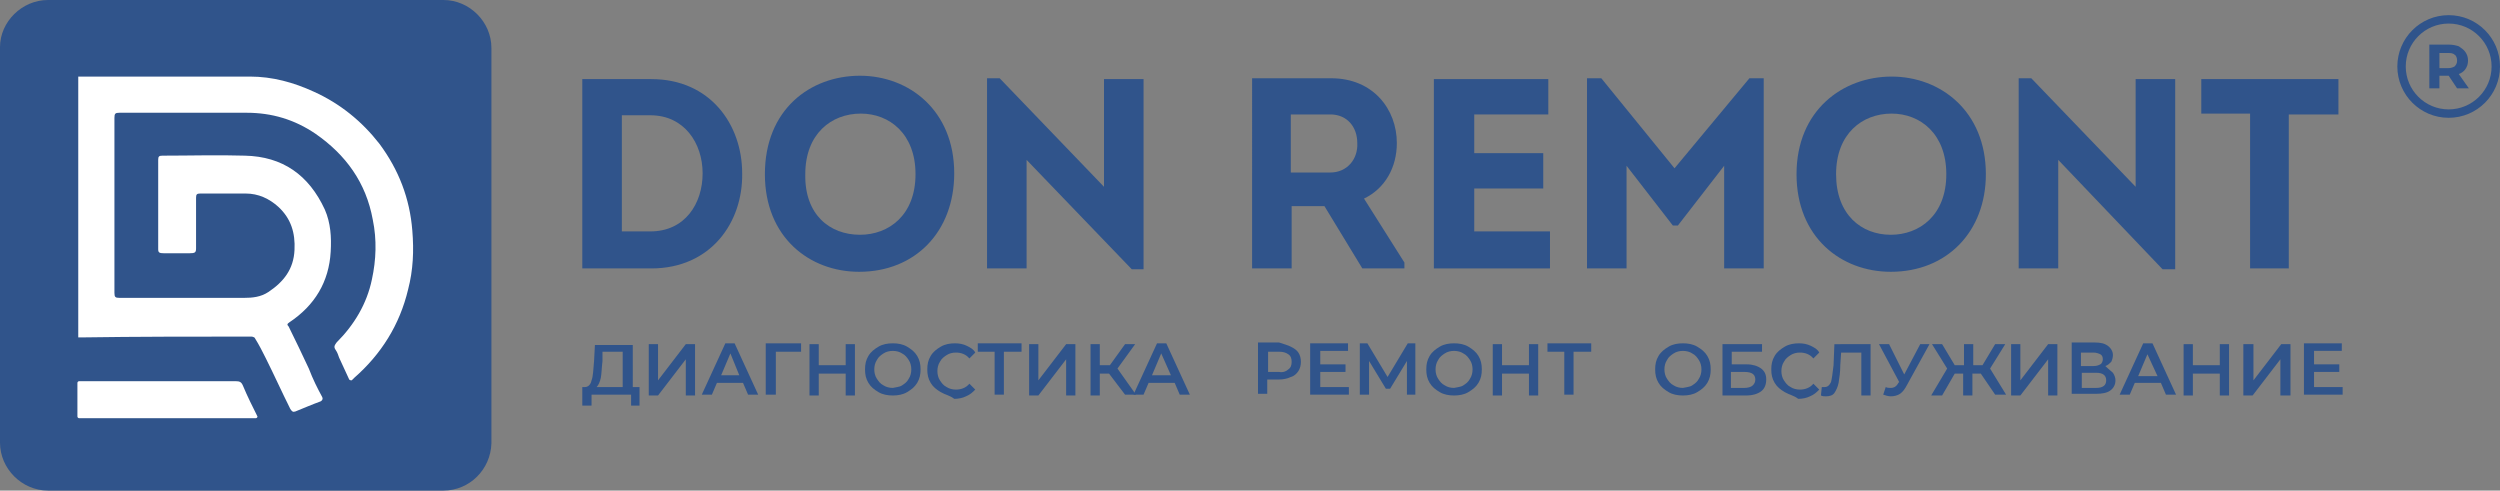 <?xml version="1.0" encoding="utf-8"?>
<!-- Generator: Adobe Illustrator 23.0.1, SVG Export Plug-In . SVG Version: 6.00 Build 0)  -->
<svg version="1.1" id="Слой_1" xmlns="http://www.w3.org/2000/svg" xmlns:xlink="http://www.w3.org/1999/xlink" x="0px" y="0px"
	 viewBox="0 0 297.1 58.3" style="enable-background:new 0 0 297.1 58.3;" xml:space="preserve">
<rect x="0" y="0" width="297.1" height="58.3" fill="#808080" stroke="none"/>
<style type="text/css">
	.st0{fill:#30548B;}
	.st1{fill:none;stroke:#30548B;stroke-miterlimit:10;}
	.st2{fill:#FFFFFF;}
</style>
<g>
	<path class="st0" d="M292,10.5L291,9H291h-1.1v1.5h-1.2V5.3h2.3c0.5,0,0.9,0.1,1.2,0.2c0.3,0.2,0.6,0.4,0.8,0.7
		c0.2,0.3,0.3,0.6,0.3,1c0,0.4-0.1,0.7-0.3,1c-0.2,0.3-0.5,0.5-0.8,0.6l1.2,1.7H292z M291.7,6.5c-0.2-0.2-0.5-0.2-0.8-0.2h-1v1.8h1
		c0.4,0,0.6-0.1,0.8-0.2c0.2-0.2,0.3-0.4,0.3-0.7C292,6.9,291.9,6.6,291.7,6.5z"/>
</g>
<g>
	<path class="st0" d="M77.4,9.4c7,0,10.8,5.4,10.8,11.2c0.1,5.8-3.7,11.3-10.8,11.3h-8.2V9.4H77.4z M77.3,27.5
		c4.1,0,6.2-3.3,6.2-6.9c0-3.6-2.2-6.9-6.2-6.9h-3.4v13.8H77.3z"/>
	<path class="st0" d="M102.1,32.3c-5.9,0-11.2-4.1-11.2-11.6C90.9,13,96.3,9,102.2,9c5.8,0,11.2,4.1,11.2,11.6
		C113.4,27.5,108.8,32.3,102.1,32.3z M102.2,27.9c3.4,0,6.6-2.3,6.6-7.2c0-4.8-3.1-7.2-6.5-7.2c-3.5,0-6.6,2.4-6.6,7.2
		C95.6,25.5,98.6,27.9,102.2,27.9z"/>
	<path class="st0" d="M122,19v12.9h-4.7V9.3h1.5l12.4,12.9V9.4h4.7v22.6h-1.4L122,19z"/>
	<path class="st0" d="M166.9,31.2v0.7h-5l-4.5-7.4h-3.9v7.4h-4.7V9.3c3.2,0,6.3,0,9.4,0c5,0,7.8,3.7,7.8,7.7c0,2.9-1.4,5.4-3.9,6.6
		L166.9,31.2z M158.1,20.5c2,0,3.3-1.6,3.2-3.5c0-1.9-1.2-3.4-3.2-3.4h-4.7v6.9H158.1z"/>
	<path class="st0" d="M184,13.6h-8.8v4.6h8.2v4.2h-8.2v5.1h9v4.4h-13.8V9.4H184V13.6z"/>
	<path class="st0" d="M207.9,9.3h1.7v22.6h-4.7V19.7l-5.5,7.1h-0.6l-5.5-7.1v12.2h-4.7V9.3h1.7L199,20L207.9,9.3z"/>
	<path class="st0" d="M224.7,32.3c-5.9,0-11.2-4.1-11.2-11.6c0-7.6,5.5-11.6,11.3-11.6c5.8,0,11.2,4.1,11.2,11.6
		C236,27.5,231.4,32.3,224.7,32.3z M224.7,27.9c3.4,0,6.6-2.3,6.6-7.2c0-4.8-3.1-7.2-6.5-7.2c-3.5,0-6.6,2.4-6.6,7.2
		C218.2,25.5,221.2,27.9,224.7,27.9z"/>
	<path class="st0" d="M244.6,19v12.9h-4.7V9.3h1.5l12.4,12.9V9.4h4.7v22.6H257L244.6,19z"/>
	<path class="st0" d="M261.6,13.5V9.4h16.3v4.2H272v18.3h-4.6V13.5H261.6z"/>
</g>
<g>
	<path class="st0" d="M76,46v2.2h-1v-1.3h-4.7v1.3h-1.1l0-2.2h0.3c0.4,0,0.7-0.3,0.8-0.8c0.2-0.5,0.2-1.3,0.3-2.3l0.1-1.9h4.5V46H76
		z M71.4,44.9c-0.1,0.5-0.3,0.9-0.5,1.1H74v-4.2h-2.4l0,1.1C71.5,43.7,71.5,44.4,71.4,44.9z"/>
	<path class="st0" d="M77.1,40.9h1.1v4.3l3.3-4.3h1.1v6.1h-1.1v-4.3l-3.3,4.3h-1.1V40.9z"/>
	<path class="st0" d="M88.3,45.5h-3.1l-0.6,1.4h-1.2l2.8-6.1h1.1l2.8,6.1h-1.2L88.3,45.5z M87.9,44.7L86.8,42l-1.1,2.6H87.9z"/>
	<path class="st0" d="M95.2,41.8h-3l0,5.1H91v-6.1h4.2L95.2,41.8z"/>
	<path class="st0" d="M101.6,40.9v6.1h-1.1v-2.6h-3.2v2.6h-1.1v-6.1h1.1v2.5h3.2v-2.5H101.6z"/>
	<path class="st0" d="M104.4,46.6c-0.5-0.3-0.9-0.6-1.2-1.1c-0.3-0.5-0.4-1-0.4-1.6s0.1-1.1,0.4-1.6c0.3-0.5,0.7-0.8,1.2-1.1
		c0.5-0.3,1.1-0.4,1.7-0.4c0.6,0,1.2,0.1,1.7,0.4c0.5,0.3,0.9,0.6,1.2,1.1c0.3,0.5,0.4,1,0.4,1.6s-0.1,1.1-0.4,1.6
		c-0.3,0.5-0.7,0.8-1.2,1.1c-0.5,0.3-1.1,0.4-1.7,0.4C105.5,47,104.9,46.9,104.4,46.6z M107.2,45.8c0.3-0.2,0.6-0.4,0.8-0.8
		c0.2-0.3,0.3-0.7,0.3-1.1s-0.1-0.8-0.3-1.1c-0.2-0.3-0.4-0.6-0.8-0.8c-0.3-0.2-0.7-0.3-1.1-0.3c-0.4,0-0.8,0.1-1.1,0.3
		c-0.3,0.2-0.6,0.4-0.8,0.8c-0.2,0.3-0.3,0.7-0.3,1.1s0.1,0.8,0.3,1.1c0.2,0.3,0.4,0.6,0.8,0.8c0.3,0.2,0.7,0.3,1.1,0.3
		C106.5,46,106.9,46,107.2,45.8z"/>
	<path class="st0" d="M111.8,46.6c-0.5-0.3-0.9-0.6-1.2-1.1c-0.3-0.5-0.4-1-0.4-1.6s0.1-1.1,0.4-1.6c0.3-0.5,0.7-0.8,1.2-1.1
		c0.5-0.3,1.1-0.4,1.7-0.4c0.5,0,1,0.1,1.4,0.3c0.4,0.2,0.8,0.4,1,0.8l-0.7,0.7c-0.4-0.5-1-0.7-1.6-0.7c-0.4,0-0.8,0.1-1.1,0.3
		c-0.3,0.2-0.6,0.4-0.8,0.8c-0.2,0.3-0.3,0.7-0.3,1.1s0.1,0.8,0.3,1.1c0.2,0.3,0.4,0.6,0.8,0.8c0.3,0.2,0.7,0.3,1.1,0.3
		c0.6,0,1.2-0.2,1.6-0.7l0.7,0.7c-0.3,0.3-0.6,0.6-1.1,0.8c-0.4,0.2-0.9,0.3-1.4,0.3C112.9,47,112.3,46.9,111.8,46.6z"/>
	<path class="st0" d="M121.3,41.8h-2v5.1h-1.1v-5.1h-2v-1h5.2V41.8z"/>
	<path class="st0" d="M122.3,40.9h1.1v4.3l3.3-4.3h1.1v6.1h-1.1v-4.3l-3.3,4.3h-1.1V40.9z"/>
	<path class="st0" d="M131.8,44.4h-1.1v2.6h-1.1v-6.1h1.1v2.5h1.2l1.8-2.5h1.2l-2.1,2.9l2.2,3.1h-1.3L131.8,44.4z"/>
	<path class="st0" d="M139.6,45.5h-3.1l-0.6,1.4h-1.2l2.8-6.1h1.1l2.8,6.1h-1.2L139.6,45.5z M139.2,44.7L138,42l-1.1,2.6H139.2z"/>
	<path class="st0" d="M153.4,41.2c0.4,0.2,0.7,0.4,0.9,0.7c0.2,0.3,0.3,0.7,0.3,1.1c0,0.4-0.1,0.8-0.3,1.1c-0.2,0.3-0.5,0.6-0.9,0.7
		c-0.4,0.2-0.9,0.3-1.4,0.3h-1.4v1.7h-1.1v-6.1h2.5C152.6,40.9,153,41,153.4,41.2z M153.1,43.9c0.3-0.2,0.4-0.5,0.4-0.9
		c0-0.4-0.1-0.7-0.4-0.9c-0.3-0.2-0.6-0.3-1.1-0.3h-1.3v2.4h1.3C152.5,44.3,152.9,44.1,153.1,43.9z"/>
	<path class="st0" d="M160.3,46v0.9h-4.6v-6.1h4.5v0.9h-3.3v1.6h3v0.9h-3V46H160.3z"/>
	<path class="st0" d="M167.2,46.9l0-4l-2,3.3h-0.5l-2-3.3v4h-1.1v-6.1h0.9l2.4,4l2.4-4h0.9l0,6.1H167.2z"/>
	<path class="st0" d="M171.1,46.6c-0.5-0.3-0.9-0.6-1.2-1.1c-0.3-0.5-0.4-1-0.4-1.6s0.1-1.1,0.4-1.6c0.3-0.5,0.7-0.8,1.2-1.1
		c0.5-0.3,1.1-0.4,1.7-0.4c0.6,0,1.2,0.1,1.7,0.4c0.5,0.3,0.9,0.6,1.2,1.1c0.3,0.5,0.4,1,0.4,1.6s-0.1,1.1-0.4,1.6
		c-0.3,0.5-0.7,0.8-1.2,1.1c-0.5,0.3-1.1,0.4-1.7,0.4C172.2,47,171.6,46.9,171.1,46.6z M173.9,45.8c0.3-0.2,0.6-0.4,0.8-0.8
		c0.2-0.3,0.3-0.7,0.3-1.1s-0.1-0.8-0.3-1.1c-0.2-0.3-0.4-0.6-0.8-0.8c-0.3-0.2-0.7-0.3-1.1-0.3c-0.4,0-0.8,0.1-1.1,0.3
		c-0.3,0.2-0.6,0.4-0.8,0.8c-0.2,0.3-0.3,0.7-0.3,1.1s0.1,0.8,0.3,1.1c0.2,0.3,0.4,0.6,0.8,0.8c0.3,0.2,0.7,0.3,1.1,0.3
		C173.2,46,173.6,46,173.9,45.8z"/>
	<path class="st0" d="M182.8,40.9v6.1h-1.1v-2.6h-3.2v2.6h-1.1v-6.1h1.1v2.5h3.2v-2.5H182.8z"/>
	<path class="st0" d="M189,41.8h-2v5.1h-1.1v-5.1h-2v-1h5.2V41.8z"/>
	<path class="st0" d="M198.3,46.6c-0.5-0.3-0.9-0.6-1.2-1.1c-0.3-0.5-0.4-1-0.4-1.6s0.1-1.1,0.4-1.6c0.3-0.5,0.7-0.8,1.2-1.1
		c0.5-0.3,1.1-0.4,1.7-0.4c0.6,0,1.2,0.1,1.7,0.4c0.5,0.3,0.9,0.6,1.2,1.1c0.3,0.5,0.4,1,0.4,1.6s-0.1,1.1-0.4,1.6
		c-0.3,0.5-0.7,0.8-1.2,1.1c-0.5,0.3-1.1,0.4-1.7,0.4C199.4,47,198.8,46.9,198.3,46.6z M201.1,45.8c0.3-0.2,0.6-0.4,0.8-0.8
		c0.2-0.3,0.3-0.7,0.3-1.1s-0.1-0.8-0.3-1.1c-0.2-0.3-0.4-0.6-0.8-0.8c-0.3-0.2-0.7-0.3-1.1-0.3c-0.4,0-0.8,0.1-1.1,0.3
		c-0.3,0.2-0.6,0.4-0.8,0.8c-0.2,0.3-0.3,0.7-0.3,1.1s0.1,0.8,0.3,1.1c0.2,0.3,0.4,0.6,0.8,0.8c0.3,0.2,0.7,0.3,1.1,0.3
		C200.4,46,200.8,46,201.1,45.8z"/>
	<path class="st0" d="M204.6,40.9h4.8v0.9h-3.6v1.5h1.8c0.7,0,1.3,0.2,1.7,0.5c0.4,0.3,0.6,0.7,0.6,1.3c0,0.6-0.2,1.1-0.6,1.4
		c-0.4,0.3-1,0.5-1.8,0.5h-2.8V40.9z M207.3,46.1c0.4,0,0.8-0.1,1-0.3s0.3-0.4,0.3-0.7c0-0.6-0.4-0.9-1.3-0.9h-1.6v1.9H207.3z"/>
	<path class="st0" d="M212.1,46.6c-0.5-0.3-0.9-0.6-1.2-1.1c-0.3-0.5-0.4-1-0.4-1.6s0.1-1.1,0.4-1.6c0.3-0.5,0.7-0.8,1.2-1.1
		c0.5-0.3,1.1-0.4,1.7-0.4c0.5,0,1,0.1,1.4,0.3c0.4,0.2,0.8,0.4,1,0.8l-0.7,0.7c-0.4-0.5-1-0.7-1.6-0.7c-0.4,0-0.8,0.1-1.1,0.3
		c-0.3,0.2-0.6,0.4-0.8,0.8c-0.2,0.3-0.3,0.7-0.3,1.1s0.1,0.8,0.3,1.1c0.2,0.3,0.4,0.6,0.8,0.8c0.3,0.2,0.7,0.3,1.1,0.3
		c0.6,0,1.2-0.2,1.6-0.7l0.7,0.7c-0.3,0.3-0.6,0.6-1.1,0.8c-0.4,0.2-0.9,0.3-1.4,0.3C213.2,47,212.6,46.9,212.1,46.6z"/>
	<path class="st0" d="M222.3,40.9v6.1h-1.1v-5.1h-2.4l-0.1,1.5c0,0.8-0.1,1.5-0.2,2.1c-0.1,0.5-0.3,0.9-0.5,1.2
		c-0.2,0.3-0.6,0.4-1,0.4c-0.2,0-0.4,0-0.6-0.1l0.1-1c0.1,0,0.2,0,0.3,0c0.4,0,0.6-0.2,0.8-0.6c0.1-0.4,0.2-1.1,0.3-2l0.1-2.5H222.3
		z"/>
	<path class="st0" d="M229.3,40.9l-2.7,4.9c-0.2,0.4-0.5,0.8-0.8,1c-0.3,0.2-0.7,0.3-1.1,0.3c-0.3,0-0.6-0.1-0.9-0.2l0.3-0.9
		c0.2,0.1,0.4,0.1,0.6,0.1c0.4,0,0.7-0.2,0.9-0.6l0.1-0.1l-2.4-4.5h1.2l1.8,3.6l1.9-3.6H229.3z"/>
	<path class="st0" d="M235.4,44.4h-1v2.6h-1.1v-2.6h-1l-1.5,2.6h-1.3l1.9-3.2l-1.8-2.9h1.2l1.5,2.5h1.1v-2.5h1.1v2.5h1.1l1.5-2.5
		h1.2l-1.8,2.9l1.9,3.1h-1.3L235.4,44.4z"/>
	<path class="st0" d="M239,40.9h1.1v4.3l3.3-4.3h1.1v6.1h-1.1v-4.3l-3.3,4.3H239V40.9z"/>
	<path class="st0" d="M251.1,44.3c0.2,0.3,0.3,0.6,0.3,0.9c0,0.5-0.2,0.9-0.6,1.2c-0.4,0.3-1,0.4-1.7,0.4h-2.9v-6.1h2.7
		c0.7,0,1.2,0.1,1.6,0.4c0.4,0.3,0.6,0.7,0.6,1.1c0,0.3-0.1,0.6-0.2,0.8c-0.2,0.2-0.4,0.4-0.7,0.5C250.6,43.9,250.9,44.1,251.1,44.3
		z M247.3,43.5h1.5c0.4,0,0.6-0.1,0.8-0.2c0.2-0.1,0.3-0.4,0.3-0.6c0-0.3-0.1-0.5-0.3-0.6c-0.2-0.1-0.5-0.2-0.8-0.2h-1.5V43.5z
		 M250.3,45.2c0-0.6-0.4-0.9-1.2-0.9h-1.7v1.8h1.7C249.9,46.1,250.3,45.8,250.3,45.2z"/>
	<path class="st0" d="M256.8,45.5h-3.1l-0.6,1.4h-1.2l2.8-6.1h1.1l2.8,6.1h-1.2L256.8,45.5z M256.4,44.7l-1.2-2.6l-1.1,2.6H256.4z"
		/>
	<path class="st0" d="M264.9,40.9v6.1h-1.1v-2.6h-3.2v2.6h-1.1v-6.1h1.1v2.5h3.2v-2.5H264.9z"/>
	<path class="st0" d="M266.7,40.9h1.1v4.3l3.3-4.3h1.1v6.1H271v-4.3l-3.3,4.3h-1.1V40.9z"/>
	<path class="st0" d="M278.4,46v0.9h-4.6v-6.1h4.5v0.9H275v1.6h3v0.9h-3V46H278.4z"/>
</g>
<circle class="st1" cx="291" cy="7.9" r="5.6"/>
<path class="st0" d="M52.7,58.3h-47c-3.1,0-5.7-2.6-5.7-5.7v-47C0,2.6,2.6,0,5.7,0h47c3.1,0,5.7,2.6,5.7,5.7v47
	C58.3,55.8,55.8,58.3,52.7,58.3z"/>
<path class="st2" d="M38.3,47.2c0.1,0.2,0,0.4-0.2,0.5c-1.1,0.4-2,0.8-3,1.2c-0.3,0.1-0.4,0-0.6-0.3c-1-2-1.9-4-2.9-6
	c-0.4-0.8-0.8-1.6-1.3-2.4C30.3,40.1,30,40,29.9,40c-6.8,0-13.6,0-20.3,0.1c-0.1,0-0.2,0-0.3,0v-31c0.2,0,0.4,0,0.6,0
	c6.6,0,13.2,0,19.8,0c2.7,0,5.2,0.7,7.6,1.8c3.1,1.4,5.7,3.5,7.8,6.2c2.3,3.1,3.6,6.5,3.9,10.3c0.2,2.4,0.1,4.7-0.5,7
	c-1,4.2-3.2,7.7-6.4,10.5c-0.1,0.1-0.2,0.2-0.3,0.3c0,0,0,0,0,0c-0.1,0-0.2,0-0.3-0.1c-0.4-0.9-0.8-1.7-1.2-2.6
	c-0.1-0.3-0.2-0.6-0.4-0.9c-0.3-0.4-0.1-0.6,0.1-0.9c2.1-2.1,3.6-4.6,4.2-7.5c0.5-2.3,0.6-4.7,0.1-7.1c-0.8-4.4-3.2-7.7-6.8-10.2
	c-2.5-1.7-5.2-2.5-8.2-2.5c-5,0-10.1,0-15.1,0c-0.5,0-0.6,0.1-0.6,0.6c0,6.9,0,13.9,0,20.8c0,0.5,0.1,0.6,0.6,0.6
	c4.9,0,9.9,0,14.8,0c1,0,2-0.1,2.9-0.7c1.8-1.2,3-2.7,3.1-5c0.1-2-0.4-3.7-1.9-5.1c-1.1-1-2.4-1.6-3.9-1.6c-1.8,0-3.6,0-5.4,0
	c-0.4,0-0.5,0.1-0.5,0.5c0,2,0,4,0,6c0,0.5-0.1,0.6-0.8,0.6c-1.2,0-1.9,0-3,0c-0.6,0-0.7-0.1-0.7-0.5c0-3.5,0-7,0-10.6
	c0-0.4,0.1-0.5,0.5-0.5c3.3,0,6.6-0.1,9.8,0c4.5,0.1,7.6,2.3,9.5,6.4c0.7,1.6,0.8,3.3,0.7,5c-0.2,3.6-1.9,6.4-4.9,8.4
	c-0.3,0.2-0.3,0.3-0.1,0.5c0.8,1.6,1.6,3.3,2.4,5C37.2,45.1,37.7,46.1,38.3,47.2z"/>
<path class="st2" d="M9.2,49.5v-4c0-0.1,0.1-0.2,0.2-0.2c0.2,0,0.3,0,0.5,0c6,0,12,0,18.1,0c0.5,0,0.7,0.1,0.9,0.6
	c0.5,1.2,1.1,2.4,1.7,3.6c0,0,0,0,0,0c0,0.1-0.1,0.2-0.2,0.2h-21C9.3,49.7,9.2,49.6,9.2,49.5z"/>
</svg>
